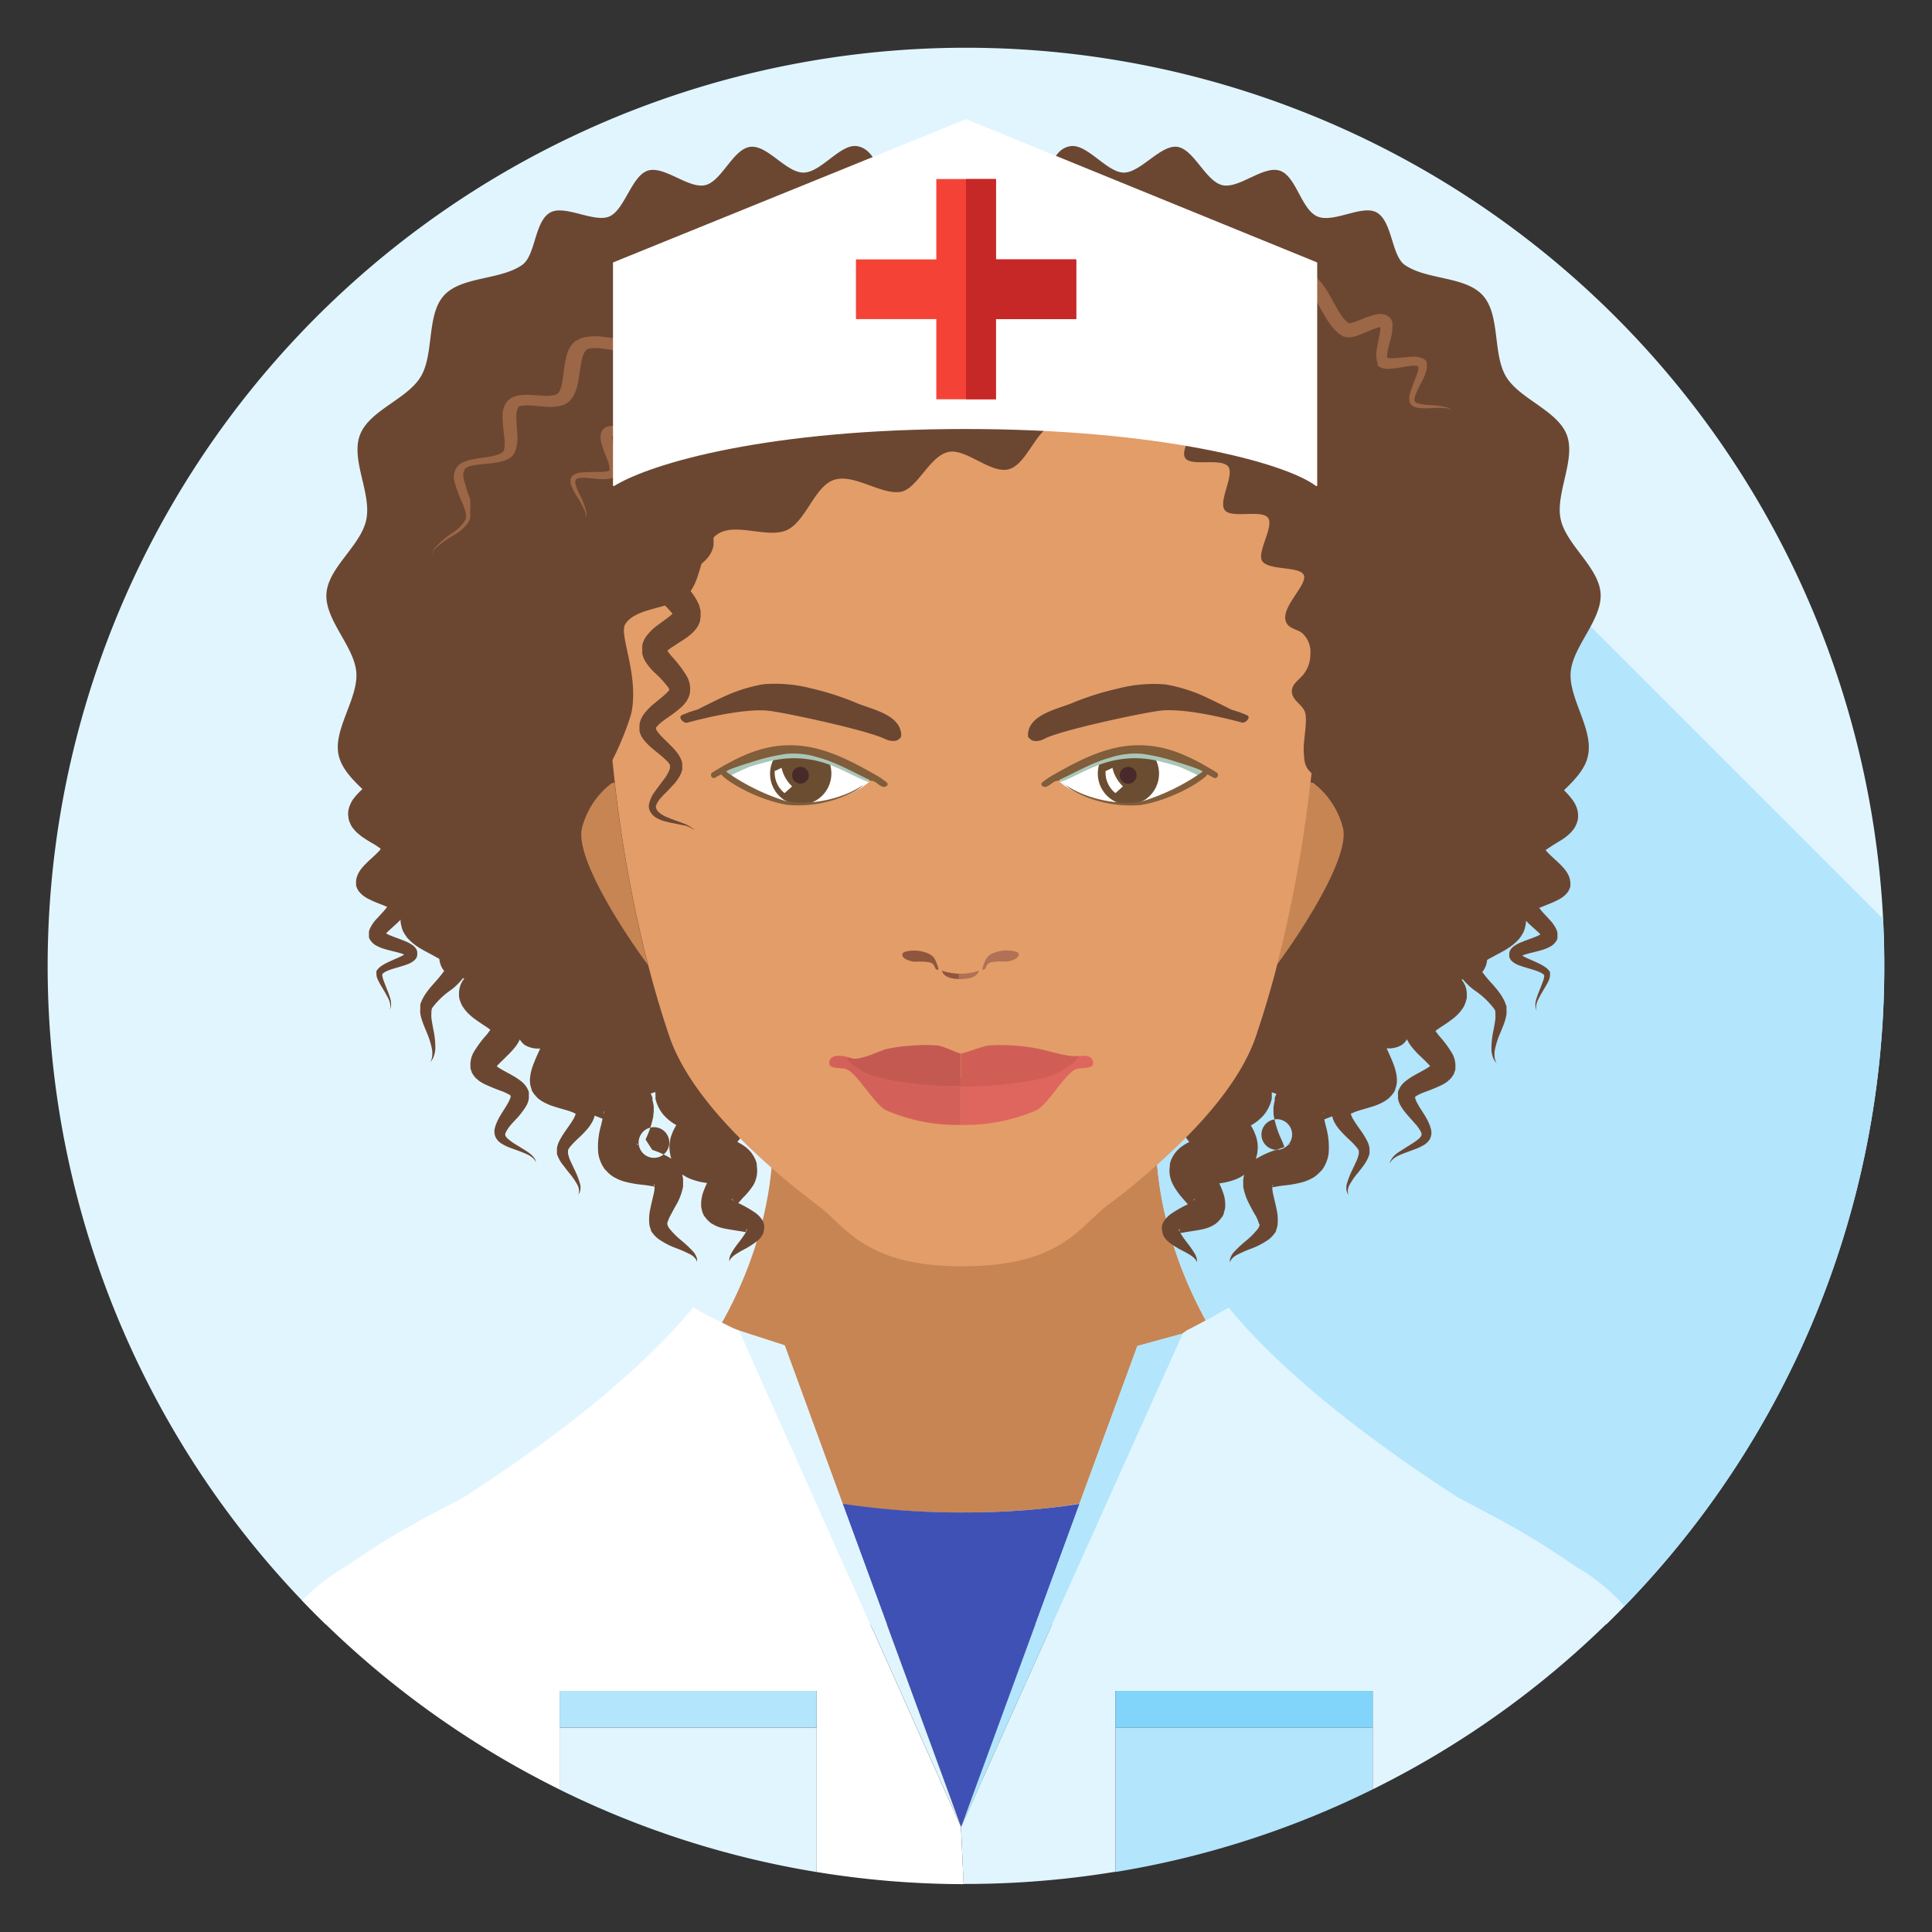 <svg xmlns="http://www.w3.org/2000/svg" viewBox="0 0 300 300"><rect x="0" y="0" width="300" height="300" fill="#333333" stroke="none"/><defs><style>.cls-1{isolation:isolate;}.cls-2{fill:#e1f5fe;}.cls-3{fill:none;}.cls-4{fill:#c78554;}.cls-5{fill:#03a9f4;}.cls-6{fill:#3f51b5;}.cls-23,.cls-7{fill:#fff;}.cls-8{fill:#81d4fa;}.cls-9{fill:#b3e5fc;}.cls-10{fill:#6b4732;}.cls-11{fill:#e39d69;}.cls-12{fill:#8e563d;}.cls-13{fill:#b17155;}.cls-14{fill:#6b4d31;}.cls-15{fill:#a9c7b7;mix-blend-mode:multiply;}.cls-16{fill:#482a2a;}.cls-17{fill:#805d3b;}.cls-18{fill:#9c6746;}.cls-19{fill:#d46159;}.cls-20{fill:#df665e;}.cls-21{fill:#c45952;}.cls-22{fill:#d15e56;}.cls-23{stroke:#fff;stroke-linecap:round;stroke-linejoin:round;stroke-width:0.25px;}.cls-24{fill:#f44336;}.cls-25{fill:#c62828;}</style></defs><g class="cls-1"><g id="Layer_1" data-name="Layer 1"><path class="cls-2" d="M50.58,252.24H249.42a142.6,142.6,0,1,0-198.84,0Zm0,0"/><path class="cls-3" d="M53.91,243.12a119.68,119.68,0,0,1,13.5-8.18c1.49-.82,3-1.61,4.52-2.4C84,224.77,98.46,214.13,107.66,203c1.48.91,2.88,1.61,4.38,2.35,5.06-9,8-19.26,7.93-29-.06-6.92.25-23.18-1.6-30.48l.12-.13a102.1,102.1,0,0,0,11.21,9.7c3.8,2.85,6.4,8.41,20,8.4,7.88,0,12.07-1.84,14.93-4,2.12-1.55,3.5-3.24,5.12-4.45.91-.69,1.87-1.44,2.87-2.24L190.89,41.16l101.5,101.51A142.58,142.58,0,1,0,46.93,248.52,31.91,31.91,0,0,1,53.91,243.12Z"/><polygon class="cls-4" points="126.43 232.68 114.77 206.6 126.42 232.68 126.43 232.68"/><path class="cls-4" d="M179.51,176.38c.06-6.92-.25-23.18,1.6-30.48l-.12-.13a94.33,94.33,0,0,1-8.33,7.46c-1,.8-2,1.55-2.87,2.24-1.62,1.21-3,2.9-5.12,4.45-2.86,2.11-7,4-14.93,4-13.64,0-16.24-5.55-20-8.4a102.1,102.1,0,0,1-11.21-9.7l-.12.13c1.85,7.3,1.54,23.56,1.6,30.48.09,9.71-2.87,20-7.93,29l1.86.91.87.34,7.06,2.28,9,24.63A124.84,124.84,0,0,0,150,234.85c3.33,0,6.47-.13,9.43-.37s5.65-.58,8.19-1l9-24.47,7-1.92.67-.47c1-.5,2-1,2.95-1.56C182.33,196.11,179.43,186,179.51,176.38Z"/><polygon class="cls-5" points="126.43 232.68 126.42 232.68 145.67 275.74 149.22 283.67 149.22 283.65 145.69 275.75 126.43 232.68"/><path class="cls-6" d="M159.45,234.48c-3,.24-6.1.37-9.43.37a124.84,124.84,0,0,1-19.17-1.34l15.55,42.42,2.82,7.72.17-.38,2.59-7,1.23-3.35,14.43-39.41Q163.83,234.12,159.45,234.48Z"/><path class="cls-7" d="M149.22,283.75h0v-.08l-3.55-7.93-19.25-43.07L114.77,206.6l-.87-.34-1.86-.91c-1.5-.74-2.9-1.44-4.38-2.35-9.2,11.13-23.64,21.77-35.73,29.54-1.52.79-3,1.58-4.52,2.4a119.68,119.68,0,0,0-13.5,8.18,31.91,31.91,0,0,0-7,5.4,143.16,143.16,0,0,0,40,29.36V262.56h39.93v28.13a142.64,142.64,0,0,0,22.79,1.88h0Z"/><path class="cls-2" d="M244.52,243.12a119.68,119.68,0,0,0-13.5-8.18c-1.49-.82-3-1.61-4.52-2.4C214.41,224.77,200,214.13,190.77,203c-1.14.71-2.3,1.38-3.49,2-1,.54-1.94,1.06-2.95,1.56l-.67.47-11.44,25.47L152.69,276v0l-3.46,7.72.39,8.82H150a143.32,143.32,0,0,0,23.22-1.9V262.56h39.93v15.29a142.06,142.06,0,0,0,39.09-28.49A29.72,29.72,0,0,0,244.52,243.12Z"/><polygon class="cls-2" points="149.22 283.65 146.4 275.93 130.85 233.51 121.83 208.88 114.77 206.6 126.43 232.68 145.69 275.75 149.22 283.65 149.22 283.67 149.22 283.75 149.4 283.27 149.22 283.65"/><path class="cls-2" d="M86.89,268.26v9.62a141.68,141.68,0,0,0,39.93,12.81V268.26H86.89Z"/><polygon class="cls-8" points="204.62 262.56 173.22 262.56 173.22 266.12 173.22 268.26 182.64 268.26 213.15 268.26 213.15 266.12 213.15 262.56 204.62 262.56"/><path class="cls-9" d="M292.39,142.67,190.89,41.16,172.66,153.23a94.33,94.33,0,0,0,8.33-7.46l.12.13c-1.85,7.3-1.54,23.56-1.6,30.48-.08,9.6,2.82,19.73,7.77,28.66,1.19-.66,2.35-1.33,3.49-2,9.2,11.13,23.64,21.77,35.73,29.54,1.52.79,3,1.58,4.52,2.4a119.68,119.68,0,0,1,13.5,8.18,29.72,29.72,0,0,1,7.72,6.24A142.1,142.1,0,0,0,292.58,150Q292.58,146.31,292.39,142.67Z"/><polygon class="cls-9" points="176.61 208.99 167.64 233.46 153.21 272.87 151.98 276.22 149.4 283.27 149.22 283.75 149.22 283.76 149.22 283.75 152.69 276.03 152.69 276.01 172.22 232.53 183.66 207.07 176.61 208.99"/><path class="cls-9" d="M173.22,268.26v22.42a141.3,141.3,0,0,0,39.93-12.83v-9.59H173.22Z"/><polygon class="cls-9" points="86.89 262.56 86.89 266.12 86.89 268.26 116.84 268.26 126.82 268.26 126.82 266.12 126.82 262.56 94.86 262.56 86.89 262.56"/><path class="cls-10" d="M219.72,170.4h0v0h0Z"/><path class="cls-10" d="M243.89,104.41c.31-4.06,4.91-8.16,4.65-12.25s-5.35-7.55-6.2-11.55,2.4-9.27.95-13.08-7.35-5.56-9.44-9.07-.85-9.55-3.6-12.59-8.8-2.36-12.18-4.78c-2-1.47-1.88-6.77-4.32-8.11-2.26-1.24-6.68,1.71-9.19.63s-3.28-6.27-5.84-7.11-6.33,2.86-8.92,2.25-4.42-5.6-7-5.95-5.68,4-8.29,4-5.67-4.46-8.24-4.11c-3.17.43-2.94,4.77-5.57,5.68-2.94,1-6-3.76-9-.91-1.25,1.18-.07,4.22-3.32,3.33-1.44-.4-2.51-2.93-3.15-4.32-3.38-.75-4.26,3.08-7.07,1.34-2-1.25-2.38-4.75-5.13-5.12-2.57-.35-5.52,4.07-8.24,4.11s-5.61-4.33-8.29-4-4.42,5.35-7,5.95-6.4-3.08-8.92-2.25S97,32.58,94.63,33.61,87.7,31.74,85.44,33c-2.44,1.34-2.27,6.64-4.32,8.11-3.38,2.42-9.46,1.76-12.19,4.78s-1.49,9.07-3.59,12.59-8,5.22-9.45,9.07,1.8,9,1,13.08-5.93,7.45-6.2,11.55,4.34,8.19,4.64,12.25-3.63,8.86-2.75,12.82c.44,2,2,3.66,3.7,5.28A11.9,11.9,0,0,0,54.91,124a4.54,4.54,0,0,0-.77,1.65,2.65,2.65,0,0,0-.08.66v.34c0-.23.07.52.07.46v.05l.06.22.09.26.15.33a3,3,0,0,0,.34.58l.26.32a4.24,4.24,0,0,0,.52.52,6.76,6.76,0,0,0,.94.72c.58.4,1.13.72,1.62,1a11.53,11.53,0,0,1,1,.68A1.58,1.58,0,0,1,59,132c-.29.32-.66.68-1.06,1.05s-.84.76-1.3,1.24l-.36.39a4.45,4.45,0,0,0-.37.49l-.18.28c-.07.12-.13.26-.19.39a3,3,0,0,0-.25,1,3.53,3.53,0,0,0,0,.45v0l0,.1,0,.11a3.3,3.3,0,0,0,.13.37,2.87,2.87,0,0,0,.39.65l.28.29a4.56,4.56,0,0,0,1,.71,15.36,15.36,0,0,0,1.62.73c.49.2,1,.38,1.34.55l.09,0c-.21.28-.47.59-.75.9l-1,1.08a5.53,5.53,0,0,0-1,1.54,2.54,2.54,0,0,0-.1.37l0,.2a2.44,2.44,0,0,0,0,.27,2.51,2.51,0,0,0,0,.27l0,.13.11.27.09.14.05.08.13.16a2.2,2.2,0,0,0,.3.31,2.44,2.44,0,0,0,.45.31,7.06,7.06,0,0,0,1.43.57c.87.25,1.66.41,2.36.62a5.15,5.15,0,0,1,.56.2l-.36.21c-.28.15-.59.28-.89.41-.61.27-1.21.53-1.79.84a5.5,5.5,0,0,0-.83.56,2.61,2.61,0,0,0-.37.43l-.08.13,0,.06,0,0c-.07.18,0,.06,0,.11l0,.21a2,2,0,0,0,.25,1c.11.26.24.47.35.68.49.83.91,1.5,1.19,2.08a2.87,2.87,0,0,1,.38,1.37.65.65,0,0,1-.11.35l-.06.12.08-.11a.71.71,0,0,0,.17-.34,3.24,3.24,0,0,0-.17-1.51c-.19-.63-.52-1.38-.85-2.25-.08-.22-.17-.44-.23-.66a4,4,0,0,1-.1-.52c0-.27.47-.51,1-.72s1.13-.37,1.78-.56c.32-.1.66-.19,1-.33a3.51,3.51,0,0,0,1.2-.65,1.48,1.48,0,0,0,.4-.56c0-.06,0-.14.06-.19l0-.07,0-.13c0-.4,0-.17,0-.28l0-.09-.05-.18a1.39,1.39,0,0,0-.14-.32,2.5,2.5,0,0,0-.36-.41,5,5,0,0,0-1.27-.73c-.79-.34-1.58-.59-2.31-.89a4.57,4.57,0,0,1-.7-.34,5.09,5.09,0,0,1,.4-.41l1-.91q.4-.36.84-.81a2.81,2.81,0,0,0,.05.63l.1.45.06.22a1.73,1.73,0,0,0,.11.32l0,.05.21.38a7.75,7.75,0,0,0,.51.76,8.17,8.17,0,0,0,1.74,1.47c.54.34,1.05.62,1.53.87.63.34,1.22.65,1.71.94a3.49,3.49,0,0,0,.7,1.81l.06.05c-.23.32-.51.67-.78,1-1.06,1.27-2.37,2.46-2.94,4.22l0,.16,0,0c0-.07,0,.14,0,.13v.07l0,.26a5.87,5.87,0,0,0,0,.72,6.45,6.45,0,0,0,.26,1.09c.21.64.45,1.2.66,1.71a13.53,13.53,0,0,1,.86,2.61,3.81,3.81,0,0,1,0,1.66,3.94,3.94,0,0,1-.23.55,5.75,5.75,0,0,0,.36-.49,3.93,3.93,0,0,0,.43-1.76,13.57,13.57,0,0,0-.32-2.88c-.1-.55-.21-1.13-.29-1.72a6.48,6.48,0,0,1,0-.86c0-.11,0-.15,0-.3l.07-.25,0-.06s0,.15,0,.06v0l0-.09a12.35,12.35,0,0,1,3.08-2.95,9.71,9.71,0,0,0,1.73-1.73l.24,0,0,0a4.46,4.46,0,0,0-.39.6,2.41,2.41,0,0,0-.18.36,5,5,0,0,0-.17.55,5.62,5.62,0,0,0-.09.57,4.33,4.33,0,0,0,0,.5v.06l0,.22.06.28c0,.13.07.26.11.39a5.25,5.25,0,0,0,.3.7,7.18,7.18,0,0,0,.51.73c.16.19.33.38.49.54l.46.42c.59.48,1.12.83,1.61,1.16s.92.6,1.24.85l.08.06c-.16.23-.34.49-.57.77a16.83,16.83,0,0,0-2.11,2.88c-.09.2-.17.41-.25.62a6.45,6.45,0,0,0-.16.81,4,4,0,0,0,0,.49l0,.25,0,.13s.16.57.09.34l.08.17,0,.08.08.16a3.85,3.85,0,0,0,.58.8l.47.41a6.3,6.3,0,0,0,.83.5,28,28,0,0,0,2.7,1.11,8.1,8.1,0,0,1,1,.45c.29.14.42.3.41.23h0s0,0,0,0h0l0,.08h0v.06l0,0a.59.59,0,0,1,0,.13,4.9,4.9,0,0,1-.39.87c-.68,1.27-1.68,2.39-2.08,4a2.18,2.18,0,0,0,.16,1.39,2.58,2.58,0,0,0,.39.54,4.1,4.1,0,0,0,.43.36,7.82,7.82,0,0,0,1.56.75c1,.36,1.75.63,2.36.91a3.46,3.46,0,0,1,1.25.85,2.18,2.18,0,0,1,.27.45,2,2,0,0,0-.17-.52A3.64,3.64,0,0,0,82.12,179c-.58-.42-1.33-.85-2.17-1.37a8.78,8.78,0,0,1-1.19-.89c-.06-.08-.17-.18-.2-.24s0,0-.1-.21a.76.76,0,0,1,.07-.44,6.06,6.06,0,0,1,1-1.41c.44-.52,1-1,1.49-1.71a8,8,0,0,0,.79-1.18,3.25,3.25,0,0,0,.31-1c0-.12,0-.24,0-.35v-.32c0,.17,0-.26,0-.25l0-.07-.06-.16a3.58,3.58,0,0,0-1.29-1.62,10.49,10.49,0,0,0-1.3-.84c-.82-.47-1.68-.88-2.26-1.31l-.08-.06c.34-.4,1-1,1.72-1.73a12.9,12.9,0,0,0,1.29-1.44,5.76,5.76,0,0,0,.58-1,2.77,2.77,0,0,0,.74.85,4,4,0,0,0,2.42.56c-.26.62-.62,1.33-.94,2.16a9.37,9.37,0,0,0-.56,1.82l-.08.61a4.3,4.3,0,0,0,0,.71,3.26,3.26,0,0,0,.17.81l.07.21,0,.1c.26.53.09.17.15.29l.1.15.09.14c.09.12.19.24.29.35a3.59,3.59,0,0,0,.58.56l.46.31.41.22a9.07,9.07,0,0,0,1.48.59c.9.29,1.7.49,2.36.71a5.51,5.51,0,0,1,.78.32c.2.08.13.14.13-.15l0,.24a.16.16,0,0,1,0,.07,3.82,3.82,0,0,1-.32.72c-.31.53-.7,1.08-1.09,1.64a14.14,14.14,0,0,0-1.11,1.78,3.79,3.79,0,0,0-.37,1.15l0,.35v0c0-.06,0,.14,0,.13v.05l0,.11,0,.2.09.29A5.81,5.81,0,0,0,87.5,181c.3.41.6.78.86,1.11a11,11,0,0,1,1.23,1.75,2.06,2.06,0,0,1,.32,1.22,2.19,2.19,0,0,1-.13.44,3.28,3.28,0,0,0,.25-.41,2.23,2.23,0,0,0,0-1.41,12.22,12.22,0,0,0-.83-2.1l-.58-1.24a5.22,5.22,0,0,1-.42-1.27l0-.12v-.37s0,.15,0,.07h0l0-.08a2.54,2.54,0,0,1,.31-.5,13.66,13.66,0,0,1,1.21-1.26,19.58,19.58,0,0,0,1.54-1.58,6.89,6.89,0,0,0,.78-1.18c.06-.11.11-.27.17-.4s.08-.24.12-.43c.51.19.93.35,1.23.48-.06.33-.15.69-.24,1.06a11.89,11.89,0,0,0-.43,4.22,5.23,5.23,0,0,0,.52,1.72c.07.15.15.3.23.44l.26.39,0,0,.06.06.42.43a5,5,0,0,0,.87.7l.59.31a7.07,7.07,0,0,0,1,.39,17.33,17.33,0,0,0,3,.54c.8.09,1.51.22,1.73.27s0,0-.07-.39l.13.23a.36.36,0,0,1,0-.27l0,0,0,.08a4.92,4.92,0,0,1-.17,1.67c-.14.66-.33,1.35-.47,2.09a7.47,7.47,0,0,0-.15,2.52,3.59,3.59,0,0,0,.23.78l0,.09c.11.25,0,.08.07.15l0,0,.06.09.13.18a4.81,4.81,0,0,0,.86.88,11.85,11.85,0,0,0,2.85,1.48,19.72,19.72,0,0,1,2,.88,2.56,2.56,0,0,1,1,.8,2.27,2.27,0,0,1,.19.42,3.47,3.47,0,0,0,0-.48,2.73,2.73,0,0,0-.73-1.25,18.85,18.85,0,0,0-1.66-1.55,12.27,12.27,0,0,1-1.94-1.94,1.46,1.46,0,0,1-.22-.43l-.07-.21,0-.11v0s-.06-.14,0,.09h0s0,0,0-.11a6.43,6.43,0,0,1,.51-1.23c.31-.58.62-1.18,1-1.81a9.55,9.55,0,0,0,.95-2.65l0-.49,0-.25c0-.09,0-.25,0-.37a7.09,7.09,0,0,0-.14-.78h0a7.71,7.71,0,0,0,.72.44c.23.12.39.18.59.27a10.78,10.78,0,0,0,1.76.5l.79.13c-.17.36-.35.76-.53,1.24a5.83,5.83,0,0,0-.39,2v.33a3.49,3.49,0,0,0,.07.43,3,3,0,0,0,.11.43l.06.21c-.14-.29.24.52.21.44v0l.15.19.22.28a3.26,3.26,0,0,0,.31.33l.32.29a1.27,1.27,0,0,0,.22.14l.38.22a7,7,0,0,0,.66.29,8.36,8.36,0,0,0,1.09.28c1.27.24,2.34.37,3,.51l.18,0a18.25,18.25,0,0,1-1.22,1.72,13.78,13.78,0,0,0-1,1.45,2.75,2.75,0,0,0-.38,1,2.37,2.37,0,0,0,0,.37,3.34,3.34,0,0,1,.15-.32,3.11,3.11,0,0,1,.71-.67,13,13,0,0,1,1.39-.83,14.5,14.5,0,0,0,2-1.26,4,4,0,0,0,.63-.62l.16-.22a1.23,1.23,0,0,0,.17-.32,2.43,2.43,0,0,0,.14-.48l.06-.32,0-.18c0-.12,0,.24,0-.27v-.06l0-.11-.06-.23a2.4,2.4,0,0,0-.4-.75,4.41,4.41,0,0,0-.91-.89,19.29,19.29,0,0,0-2.65-1.51l.7-.8A11.38,11.38,0,0,0,117,184l.22-.45c.08-.21.15-.42.21-.64a4.38,4.38,0,0,0,.14-1.17,4.25,4.25,0,0,0-.06-.71l0-.17v-.17c-.36-1.12-.14-.4-.24-.68l-.14-.29a4.7,4.7,0,0,0-.69-1,5.78,5.78,0,0,0-.69-.63c-.18-.13-.36-.26-.56-.38a7.35,7.35,0,0,0-.7-.39l.25-.3a5.85,5.85,0,0,0,.36-.52l.19-.27.2-.39a7.19,7.19,0,0,0,.31-.66c.34.52.69.89,1.08.91,1.43.08,3-4.47,4.43-4.47s3,4.55,4.41,4.49,2.59-4.74,4-4.84,3.24,4.35,4.66,4.22,2.45-4.83,3.86-5c.46-.05,1.3,4.49,1.75,4.46s.61-4.65,1.07-4.68,1.16,4.54,1.62,4.52.73-4.63,1.18-4.65,1,4.56,1.51,4.55.83-4.61,1.29-4.61,1,4.58,1.42,4.58.91-4.6,1.37-4.59h.27c.46,0,.91,4.59,1.37,4.59s1-4.59,1.42-4.58.83,4.6,1.29,4.61,1.05-4.56,1.5-4.55.74,4.62,1.19,4.65,1.16-4.54,1.62-4.52.61,4.64,1.06,4.68,1.3-4.51,1.76-4.46c1.41.13,2.43,4.83,3.86,5s3.23-4.33,4.66-4.22,2.59,4.78,4,4.84,3-4.49,4.4-4.49,3,4.55,4.44,4.47c.39,0,.74-.39,1.08-.91.13.34.2.42.3.66l.21.39.18.27c.12.18.26.38.37.52l.24.3c-.21.11-.44.23-.7.39l-.56.38a6.59,6.59,0,0,0-.68.63,4.7,4.7,0,0,0-.69,1l-.15.29c-.1.28.13-.44-.23.68v.17l0,.17a4.25,4.25,0,0,0-.06.71,4,4,0,0,0,.14,1.17c.06.22.13.43.21.64l.22.45a11.38,11.38,0,0,0,1.58,2.2l.7.8a19.29,19.29,0,0,0-2.65,1.51,4.41,4.41,0,0,0-.91.89,2.21,2.21,0,0,0-.4.75l-.06.23,0,.11v.06c-.07.51,0,.15,0,.27l0,.18.06.32a2.43,2.43,0,0,0,.14.48,1.23,1.23,0,0,0,.17.32l.16.22a4,4,0,0,0,.63.62,14.5,14.5,0,0,0,2.05,1.26A13,13,0,0,1,185,195a3.11,3.11,0,0,1,.71.67,3.34,3.34,0,0,1,.15.32,2,2,0,0,0,0-.37,2.7,2.7,0,0,0-.37-1,15.53,15.53,0,0,0-1-1.45,18.25,18.25,0,0,1-1.22-1.72l.18,0c.63-.14,1.7-.27,3-.51a7.86,7.86,0,0,0,1.08-.28,7.16,7.16,0,0,0,.67-.29l.38-.22a1.25,1.25,0,0,0,.21-.14,3.11,3.11,0,0,0,.33-.29,2.35,2.35,0,0,0,.3-.33l.23-.28.15-.19v0c0,.08.35-.73.2-.44l.07-.21c0-.14.08-.28.11-.43a3.49,3.49,0,0,0,.07-.43V187a5.55,5.55,0,0,0-.4-2,13,13,0,0,0-.52-1.24l.79-.13a11.07,11.07,0,0,0,1.76-.5c.2-.09.36-.15.59-.27a7.71,7.71,0,0,0,.72-.44h0a7.09,7.09,0,0,0-.14.78,2.62,2.62,0,0,0,0,.37l0,.25,0,.49A9.55,9.55,0,0,0,194,187c.33.63.64,1.23,1,1.81a7.19,7.19,0,0,1,.51,1.23c0,.08,0,.06.05.11h0c.11-.23,0,0,.05-.09v0l0,.11-.07.21a1.46,1.46,0,0,1-.22.43,12.27,12.27,0,0,1-1.94,1.94,18.85,18.85,0,0,0-1.66,1.55,2.73,2.73,0,0,0-.73,1.25,3.47,3.47,0,0,0,0,.48,2.61,2.61,0,0,1,.18-.42,2.69,2.69,0,0,1,1-.8,18.72,18.72,0,0,1,2-.88,11.85,11.85,0,0,0,2.85-1.48,4.48,4.48,0,0,0,.85-.88l.14-.18.06-.09,0,0c0-.07,0,.1.07-.15l0-.09a3.59,3.59,0,0,0,.23-.78,7.47,7.47,0,0,0-.15-2.52c-.14-.74-.33-1.43-.47-2.09a5.25,5.25,0,0,1-.18-1.67.59.59,0,0,0,0-.08l0,0a.36.36,0,0,1,0,.27l.13-.23c-.1.36-.22.4-.08.39s.94-.18,1.74-.27a17.33,17.33,0,0,0,3-.54,7.53,7.53,0,0,0,1-.39l.59-.31a5.34,5.34,0,0,0,.87-.7l.42-.43.06-.06,0,0c-.18.27.28-.41.26-.39.08-.14.16-.29.23-.44a5.48,5.48,0,0,0,.52-1.72,11.89,11.89,0,0,0-.43-4.22c-.09-.37-.18-.73-.24-1.06.3-.13.72-.29,1.23-.48a2.87,2.87,0,0,0,.12.43c.06.13.11.29.17.4a6.35,6.35,0,0,0,.78,1.18,18,18,0,0,0,1.54,1.58,13.66,13.66,0,0,1,1.21,1.26,2.54,2.54,0,0,1,.31.5.41.41,0,0,0,0,.08h0c0,.08,0-.1,0-.07V179l0,.12a5.22,5.22,0,0,1-.42,1.27l-.58,1.24a12.22,12.22,0,0,0-.83,2.1,2.23,2.23,0,0,0,0,1.41,3.28,3.28,0,0,0,.25.41,2.19,2.19,0,0,1-.13-.44,2.06,2.06,0,0,1,.32-1.22,11,11,0,0,1,1.23-1.75c.26-.33.56-.7.86-1.11a6.09,6.09,0,0,0,.87-1.59l.09-.29,0-.2,0-.11v-.05s0-.19,0-.13v0l0-.35a3.79,3.79,0,0,0-.37-1.15,14.14,14.14,0,0,0-1.11-1.78c-.39-.56-.79-1.11-1.09-1.64a3.27,3.27,0,0,1-.32-.72.16.16,0,0,1,0-.07l.05-.24c0,.29-.07.23.13.15a5.51,5.51,0,0,1,.78-.32c.66-.22,1.46-.42,2.36-.71a9.07,9.07,0,0,0,1.48-.59L215,171l.46-.31a4.06,4.06,0,0,0,.58-.56,3.07,3.07,0,0,0,.28-.35l.1-.14.1-.15c.06-.12-.11.24.14-.29l0-.1.07-.21a3.26,3.26,0,0,0,.17-.81,5.77,5.77,0,0,0,0-.71l-.08-.61a9.37,9.37,0,0,0-.56-1.82c-.32-.83-.68-1.54-.94-2.16a3.93,3.93,0,0,0,2.41-.56,2.8,2.8,0,0,0,.75-.85,5.18,5.18,0,0,0,.58,1,12.91,12.91,0,0,0,1.28,1.44c.72.68,1.39,1.33,1.73,1.73l-.08.06c-.59.43-1.44.84-2.26,1.31a9.8,9.8,0,0,0-1.3.84,3.51,3.51,0,0,0-1.29,1.62l-.06.16,0,.07a2.12,2.12,0,0,0,0,.25v.32c0,.11,0,.23,0,.35a3.25,3.25,0,0,0,.31,1,8,8,0,0,0,.79,1.18c.53.66,1.05,1.19,1.49,1.71a6.06,6.06,0,0,1,1,1.41c.05.19.11.32.06.44s-.08.14-.1.21a1.64,1.64,0,0,1-.19.24,8.29,8.29,0,0,1-1.2.89c-.83.52-1.59,1-2.16,1.37a3.64,3.64,0,0,0-1.11,1.18,2,2,0,0,0-.17.52,2.18,2.18,0,0,1,.27-.45,3.46,3.46,0,0,1,1.25-.85c.61-.28,1.4-.55,2.36-.91a7.82,7.82,0,0,0,1.56-.75,4.1,4.1,0,0,0,.43-.36,2.58,2.58,0,0,0,.39-.54,2.18,2.18,0,0,0,.16-1.39c-.4-1.63-1.4-2.75-2.08-4a4.9,4.9,0,0,1-.39-.87.59.59,0,0,1,0-.13s0,0,0,0v-.06h0l0-.08h0s0,0,0,0h0c0,.07.12-.09.41-.23a7.47,7.47,0,0,1,1-.45,28,28,0,0,0,2.7-1.11,6.3,6.3,0,0,0,.83-.5l.47-.41a3.85,3.85,0,0,0,.58-.8l.08-.16,0-.08.08-.17c-.07.23.1-.35.09-.34l0-.13,0-.25a4,4,0,0,0,0-.49,6.45,6.45,0,0,0-.16-.81c-.08-.21-.16-.42-.25-.62a16.83,16.83,0,0,0-2.11-2.88c-.23-.28-.41-.54-.57-.77l.08-.06c.32-.25.75-.53,1.24-.85s1-.68,1.61-1.16l.46-.42c.16-.16.33-.35.49-.54a7.18,7.18,0,0,0,.51-.73,5.3,5.3,0,0,0,.29-.7c.05-.13.08-.26.12-.39l.06-.28,0-.22v-.06a3.56,3.56,0,0,0,0-.5,3.72,3.72,0,0,0-.08-.57,5,5,0,0,0-.17-.55,2.41,2.41,0,0,0-.18-.36,4.46,4.46,0,0,0-.39-.6l0,0,.24,0A9.39,9.39,0,0,0,229,153.8a12.35,12.35,0,0,1,3.08,2.95l.05.09v0c0,.09,0-.1,0-.06l0,.06.07.25c0,.15,0,.19,0,.3a6.48,6.48,0,0,1,0,.86c-.08.59-.19,1.17-.29,1.72a13.57,13.57,0,0,0-.32,2.88,3.8,3.8,0,0,0,.43,1.76,5.75,5.75,0,0,0,.36.49,3.94,3.94,0,0,1-.23-.55,3.81,3.81,0,0,1,0-1.66,13.53,13.53,0,0,1,.86-2.61c.21-.51.45-1.07.66-1.71a7.59,7.59,0,0,0,.26-1.09,5.87,5.87,0,0,0,0-.72l0-.26v-.07s0-.2,0-.13l0,0-.05-.16c-.57-1.76-1.88-3-2.94-4.22-.27-.33-.55-.68-.78-1l.06-.05a3.49,3.49,0,0,0,.7-1.81c.49-.29,1.08-.6,1.71-.94.48-.25,1-.53,1.53-.87a8.17,8.17,0,0,0,1.74-1.47,7.75,7.75,0,0,0,.51-.76l.21-.38,0-.05a1.78,1.78,0,0,0,.12-.32l.06-.22.1-.45a2.81,2.81,0,0,0,.05-.63q.43.45.84.81l1,.91a5.09,5.09,0,0,1,.4.41,4.57,4.57,0,0,1-.7.34c-.73.3-1.52.55-2.31.89a4.7,4.7,0,0,0-1.27.73,2.5,2.5,0,0,0-.36.41,1.39,1.39,0,0,0-.14.32l-.05.18,0,.09c0,.11,0-.12,0,.28l0,.13,0,.07s0,.13.06.19a1.38,1.38,0,0,0,.4.56,3.42,3.42,0,0,0,1.2.65c.36.14.69.23,1,.33.65.19,1.25.36,1.77.56s1,.45,1,.72a4,4,0,0,1-.1.52c-.06.22-.15.44-.23.66-.33.87-.66,1.62-.85,2.25a3.11,3.11,0,0,0-.17,1.51.71.71,0,0,0,.17.34l.08.11-.06-.12a.58.58,0,0,1-.11-.35,2.87,2.87,0,0,1,.38-1.37c.28-.58.7-1.25,1.18-2.08a6.12,6.12,0,0,0,.36-.68,2.15,2.15,0,0,0,.25-1l0-.21c0-.05,0,.07,0-.11l0,0,0-.06-.08-.13a2.61,2.61,0,0,0-.37-.43,6,6,0,0,0-.83-.56c-.58-.31-1.18-.57-1.79-.84-.3-.13-.61-.26-.89-.41l-.36-.21a5.15,5.15,0,0,1,.56-.2c.69-.21,1.49-.37,2.36-.62a7.3,7.3,0,0,0,1.43-.57,2.84,2.84,0,0,0,.45-.31,2.2,2.2,0,0,0,.3-.31l.13-.16.05-.08.08-.14c-.06.17.12-.26.11-.27l0-.13a2.51,2.51,0,0,0,0-.27,2.44,2.44,0,0,0,0-.27l0-.2a2.54,2.54,0,0,0-.1-.37,5.31,5.31,0,0,0-1-1.54l-1-1.08c-.28-.31-.54-.62-.75-.9l.09,0c.38-.17.85-.35,1.34-.55a15.36,15.36,0,0,0,1.62-.73,4.56,4.56,0,0,0,1-.71l.28-.29a2.87,2.87,0,0,0,.39-.65c.05-.13.09-.25.13-.37l0-.11,0-.1v0a3.53,3.53,0,0,0,0-.45,3,3,0,0,0-.25-1c-.06-.13-.12-.27-.19-.39l-.18-.28c-.14-.2-.26-.35-.37-.49l-.36-.39c-.46-.48-.9-.87-1.3-1.24s-.77-.73-1.06-1.05l-.13-.15c.27-.2.64-.44,1-.68s1-.61,1.62-1a6.76,6.76,0,0,0,.94-.72,5.08,5.08,0,0,0,.52-.52l.26-.32a3.56,3.56,0,0,0,.34-.58l.15-.33.08-.26.07-.22v-.05c0,.06.11-.69.06-.46v-.34a3.22,3.22,0,0,0-.08-.66,4.54,4.54,0,0,0-.77-1.65,11.9,11.9,0,0,0-1.33-1.51c1.67-1.62,3.26-3.27,3.7-5.28C247.52,113.27,243.59,108.53,243.89,104.41ZM63.22,148.09h0Zm-3.48-3.21,0,0h0S59.71,144.86,59.74,144.88Zm56.23,46,0,.17,0,.09v-.07a.3.3,0,0,1,0-.16c0-.07,0,0,0,0V191a1.24,1.24,0,0,1-.11.3.09.09,0,0,0,0-.05v-.09h0C115.93,190.61,116,191,116,190.88ZM76.59,154l-.08-.13s0,0,0,0,0,.09.08.16Zm-.16,5.71,0-.1S76.46,159.67,76.43,159.74Zm-15.9-19.31Zm-2-14.38s0,0,0,0Zm.87,5.46s0,0,0,0S59.36,131.49,59.36,131.51Zm-.69,4.89Zm18,28.78a.38.38,0,0,1,.09.12l0,0A.35.35,0,0,0,76.7,165.18Zm.13.21v0h0v.05Zm9.58,2h0l0-.06C86.43,167.43,86.29,167.16,86.41,167.4Zm0,.07v0l0-.05Zm3,5.38v0a.09.09,0,0,1,0-.07C89.41,172.75,89.39,172.83,89.39,172.85Zm4.33-.28a1.2,1.2,0,0,1,0,.42A1.49,1.49,0,0,1,93.72,172.57Zm5.13,5.05s0,0,0,0a.91.91,0,0,1,.33.26l-.11-.06A.9.9,0,0,1,98.85,177.62Zm.36.23h0l-.06-.1,0-.07,0,0A2.38,2.38,0,1,1,99.21,177.85Zm1-.87a15.22,15.22,0,0,0,1.2-3.57c0-.26.06-.54.07-.81a1.42,1.42,0,0,0,0-.23l0-.38c0-.25-.06-.5-.11-.75l-.09-.37,0-.13,0-.18,0-.1c-.38-.91-.14-.32-.24-.55l0-.08.7-.22c0,.58.08,1.35,0,.72v0l0,.08,0,.18a5.92,5.92,0,0,0,1.22,2.52c.15.17.3.33.47.49s.36.34.47.42l.35.26.35.24.27.16.12.06c-.11.18-.22.38-.34.61a5.17,5.17,0,0,0-.32.72l-.16.44a4.07,4.07,0,0,0-.14.54c0,.23-.08.45-.1.68a4.4,4.4,0,0,0,0,.75,6.89,6.89,0,0,0,.14.91c0,.14.07.29.11.43a.67.67,0,0,0,0,.12,13.67,13.67,0,0,0-2.93-1.35M114,186.47l-.06-.15v0l.09.2Zm-.38-.31v0s0,0,0,0l.16.13a1.07,1.07,0,0,1,.14.16l0,0-.22-.15A1.79,1.79,0,0,1,113.57,186.16Zm69.55,4.75a.3.3,0,0,1,0,.16v.07l0-.09,0-.17c0,.11,0-.27,0,.24h0v.09a.09.09,0,0,0,0,.05,1.24,1.24,0,0,1-.11-.3v-.07S183.08,190.84,183.12,190.91ZM236,148.1h0S236,148.07,236,148.1Zm3.46-3.2h0l0,0S239.46,144.88,239.43,144.9ZM240.72,126s0,0,0,0Zm-.91,5.44s0,0,0,0Zm-17.08,28.18,0,.1C222.72,159.67,222.71,159.61,222.73,159.64ZM222.6,154l0,0a.76.76,0,0,1,.08-.16s0,0,0,0Zm16.06-13.6Zm-53.44,46.06.09-.2v0l-.06.15Zm.26-.18-.22.15,0,0a1.07,1.07,0,0,1,.14-.16l.16-.13s0,0,0,0v0A1.79,1.79,0,0,1,185.48,186.31Zm12.5-7.68a13.67,13.67,0,0,0-2.93,1.35c0-.07,0-.13,0-.12,0-.14.08-.29.11-.43a5.54,5.54,0,0,0,.13-.91,3.64,3.64,0,0,0,0-.75c0-.23-.06-.45-.1-.68a4.07,4.07,0,0,0-.14-.54l-.16-.44a5.17,5.17,0,0,0-.32-.72c-.12-.23-.23-.43-.34-.61l.12-.06.27-.16.35-.24.35-.26c.11-.08.32-.28.47-.42s.32-.32.47-.49a6.46,6.46,0,0,0,.95-1.62,6.15,6.15,0,0,0,.27-.9l0-.18,0-.08v0c0,.63,0-.14,0-.72l.7.22,0,.08c-.1.23.14-.36-.24.55l0,.1,0,.18,0,.13-.08.37a6.46,6.46,0,0,0-.11.75l0,.38a.78.78,0,0,0,0,.23c0,.27,0,.55.07.81A15.22,15.22,0,0,0,199,177c.2.43.34.83.44,1.11C199,178.26,198.52,178.44,198,178.63Zm2.15-1,0,0-.05.07-.06.1h0A2.38,2.38,0,1,1,200.13,177.64Zm.21,0a.9.9,0,0,1-.21.16l-.11.06a.91.91,0,0,1,.33-.26S200.34,177.6,200.34,177.62Zm5.13-5.05a2,2,0,0,1,0,.42A1.2,1.2,0,0,1,205.47,172.57Zm4.33.31v0s0-.1,0,0A.09.09,0,0,1,209.8,172.88Zm3-5.43,0,.05v0Zm0-.11,0,.06h0C212.89,167.16,212.76,167.43,212.81,167.34Zm9.53-1.91v-.05h0v0Zm.09-.16,0,0a.38.38,0,0,1,.09-.12A.35.35,0,0,0,222.43,165.27Zm18.09-28.87Z"/><path class="cls-10" d="M79.48,170.37v0h0v0Z"/><path class="cls-4" d="M203.93,121.58a12.73,12.73,0,0,1,4.61,7c1.09,4.62-6.73,16.49-10.25,21.2a208.88,208.88,0,0,0,5.18-28.3Z"/><path class="cls-11" d="M204.88,81.62c-1.71-42.49-45.42-48.31-55.4-48.32h0c-9.94,0-53.71,5.8-55.42,48.32a257.16,257.16,0,0,0,1.41,39.9,209.11,209.11,0,0,0,5.17,28.3c1.29,5,2.47,8.65,3.26,11,1.81,5.38,5.95,10.8,10.66,15.58a112.72,112.72,0,0,0,12.52,10.84c4.25,3.19,7.15,9.4,22.4,9.39,8.81,0,13.49-2.06,16.69-4.41,2.37-1.73,3.92-3.63,5.72-5a112.72,112.72,0,0,0,12.52-10.84c4.71-4.78,8.85-10.2,10.65-15.58.79-2.38,2-6.07,3.26-11a208.88,208.88,0,0,0,5.18-28.3A257.16,257.16,0,0,0,204.88,81.62Z"/><path class="cls-4" d="M95.44,121.52a209.11,209.11,0,0,0,5.17,28.3c-3.52-4.71-11.34-16.58-10.25-21.2a12.66,12.66,0,0,1,4.62-7Z"/><path class="cls-10" d="M106.69,112.22c4.12-1.11,9.67-2.25,12.85-1.83,3,.39,15,3,17.75,4.3.79.39,1.88.58,2.38,0a.47.47,0,0,0,.26-.41,1.5,1.5,0,0,0,0-.22.35.35,0,0,0,0-.18c-.34-2.87-4.31-3.69-6.69-4.62A43.13,43.13,0,0,0,126,106.9a22.24,22.24,0,0,0-7.48-.65,25,25,0,0,0-6.66,2.18c-1.18.56-2.35,1.14-3.51,1.73,0,0,0,0,0,0-.4.12-.79.24-1.18.38h-.06a.38.38,0,0,0-.22.1c-.32.13-.65.25-1,.4C105.19,111.41,106.2,112.35,106.69,112.22Z"/><path class="cls-10" d="M193.65,111.07c-.32-.15-.64-.27-1-.4a.35.35,0,0,0-.21-.1h-.07c-.38-.14-.77-.26-1.17-.38l0,0c-1.17-.59-2.33-1.17-3.51-1.73a25,25,0,0,0-6.67-2.18,22.18,22.18,0,0,0-7.47.65,42.94,42.94,0,0,0-7.24,2.31c-2.38.93-6.34,1.75-6.68,4.62a.5.5,0,0,0,0,.18c0,.07,0,.14,0,.22a.46.46,0,0,0,.27.41c.49.63,1.58.44,2.37,0,2.76-1.35,14.78-3.91,17.75-4.3,3.18-.42,8.74.72,12.85,1.83C193.32,112.35,194.34,111.41,193.65,111.07Z"/><path class="cls-12" d="M145.64,150.14a8.45,8.45,0,0,0-.52-1.29A2.35,2.35,0,0,0,144,148a5.54,5.54,0,0,0-3.39-.23c-.94.29-.4,1,.2,1.25a3.73,3.73,0,0,0,1.39.32,8.55,8.55,0,0,1,2.21.11,1,1,0,0,1,.68.57c.08.17.18.65.59.56C145.74,150.55,145.71,150.37,145.64,150.14Z"/><path class="cls-12" d="M149.38,151.21V152c-1.43.1-2.85-.23-3.12-1.27A10,10,0,0,0,149.38,151.21Z"/><path class="cls-13" d="M152.62,150.14a8.45,8.45,0,0,1,.52-1.29,2.35,2.35,0,0,1,1.13-.87,5.54,5.54,0,0,1,3.39-.23c1,.29.4,1-.2,1.25a3.73,3.73,0,0,1-1.39.32,8.55,8.55,0,0,0-2.21.11,1,1,0,0,0-.68.57c-.08.17-.18.65-.59.56C152.52,150.55,152.55,150.37,152.62,150.14Z"/><path class="cls-13" d="M148.88,151.21V152c1.44.1,2.85-.23,3.12-1.27A10,10,0,0,1,148.88,151.21Z"/><path class="cls-7" d="M117.28,117.29c.36-.09.71-.2,1.06-.3a.39.39,0,0,1,.16-.29c1-.84,7.18-.4,9,0a.35.35,0,0,1,.28.21,32.67,32.67,0,0,1,4,1.6c1.22.55,2.43,1,3.57,1.58l-.11,1a.12.12,0,0,1,0,.07c-3.23,3.07-8.73,3.82-13.07,3.41-2.33-.22-9.54-3.52-10.08-4.39l0,0,0-1A27.25,27.25,0,0,1,117.28,117.29Z"/><path class="cls-14" d="M125.52,124.79a5.81,5.81,0,0,1-3.74-.56,4.89,4.89,0,0,1-1-7.3c2.29-.34,4.52-.87,6.82-.28h.09a4.91,4.91,0,0,1,1.4,3.63A4.83,4.83,0,0,1,125.52,124.79Z"/><path class="cls-15" d="M130.85,119.61c-.45-.21-.9-.41-1.36-.59a15.62,15.62,0,0,0-9.84-.85c-1.05.27-2.11.53-3.15.86a31.9,31.9,0,0,0-3.26,1.52,3.7,3.7,0,0,0-.89-1,26.76,26.76,0,0,1,4.88-1.67,2.6,2.6,0,0,0,1.29-.62,3.24,3.24,0,0,1,1.07-.57,8.83,8.83,0,0,1,1.71-.26,8.9,8.9,0,0,1,3.67,0,65.25,65.25,0,0,1,7.15,2.65c1.13.47,2.24,1,3.36,1.44q-.42.4-.81.84C133.37,120.88,132.13,120.2,130.85,119.61Z"/><path class="cls-16" d="M123,120.3a1.3,1.3,0,1,0,1.35-1.22A1.29,1.29,0,0,0,123,120.3Z"/><path class="cls-17" d="M111.06,120.75a10.62,10.62,0,0,1,.94-.51c.54.86,5.21,3.88,10.31,4.75a18.71,18.71,0,0,0,10.17-2,6.84,6.84,0,0,0,1.39-.92,3.2,3.2,0,0,1,1.19-.81c.82-.18,1.34.75,2.07.92.39.09,1-.3.54-.7a11.42,11.42,0,0,0-1.79-1.2c-3.27-1.88-6.9-3.77-10.65-4.36a16.67,16.67,0,0,0-3.38-.18c-4.17.21-7.74,2.06-11.22,4.2C110.12,120.25,110.55,121.06,111.06,120.75Zm5.76-2.45a30.68,30.68,0,0,1,5.36-1.25,12.65,12.65,0,0,1,4.84.56c2.88.77,5.34,2.25,8,3.49-2.94,2.73-9.25,4.24-13.16,3.24a33,33,0,0,1-9.08-4.5C112.71,119.53,116.48,118.41,116.82,118.3Z"/><path class="cls-7" d="M120.3,119.72a9.81,9.81,0,0,0,1.06-.5A5.54,5.54,0,0,0,123,122.1c-.35.33-.74.69-1.18,1.05A4.07,4.07,0,0,1,120.3,119.72Z"/><path class="cls-7" d="M182.24,117.29l-1.06-.3a.36.36,0,0,0-.16-.29c-1-.84-7.17-.4-9,0a.35.35,0,0,0-.28.21,32.78,32.78,0,0,0-4,1.6c-1.22.55-2.43,1-3.57,1.58l.12,1a.16.16,0,0,0,0,.07c3.23,3.07,8.73,3.82,13.07,3.41,2.33-.22,9.55-3.52,10.09-4.39l0,0,0-1A27.57,27.57,0,0,0,182.24,117.29Z"/><path class="cls-14" d="M174,124.79a5.78,5.78,0,0,0,3.73-.56,4.87,4.87,0,0,0,2.24-4.3,4.92,4.92,0,0,0-1.18-3c-2.3-.34-4.52-.87-6.82-.28h-.1a5,5,0,0,0-1.4,3.63A4.85,4.85,0,0,0,174,124.79Z"/><path class="cls-15" d="M168.68,119.61c.44-.21.9-.41,1.36-.59a15.62,15.62,0,0,1,9.84-.85c1.05.27,2.11.53,3.14.86a32.36,32.36,0,0,1,3.27,1.52,3.79,3.79,0,0,1,.88-1,26.92,26.92,0,0,0-4.87-1.67,2.68,2.68,0,0,1-1.3-.62,3.2,3.2,0,0,0-1.06-.57,9,9,0,0,0-1.72-.26,8.9,8.9,0,0,0-3.67,0,65.25,65.25,0,0,0-7.15,2.65c-1.12.47-2.23,1-3.35,1.44.28.27.55.55.8.84C166.16,120.88,167.4,120.2,168.68,119.61Z"/><path class="cls-16" d="M176.49,120.3a1.31,1.31,0,1,1-1.35-1.22A1.3,1.3,0,0,1,176.49,120.3Z"/><path class="cls-7" d="M171.68,119.72a9,9,0,0,0,1.06-.5,5.68,5.68,0,0,0,1.63,2.88c-.35.33-.74.69-1.17,1.05A4.05,4.05,0,0,1,171.68,119.72Z"/><path class="cls-17" d="M188.9,119.94c-3.49-2.14-7.05-4-11.22-4.2a16.59,16.59,0,0,0-3.38.18c-3.76.59-7.39,2.48-10.65,4.36a11,11,0,0,0-1.79,1.2c-.44.4.15.79.53.7.74-.17,1.26-1.1,2.08-.92a3.24,3.24,0,0,1,1.18.81A7.44,7.44,0,0,0,167,123a18.71,18.71,0,0,0,10.17,2c5.11-.87,9.77-3.89,10.32-4.75.31.16.63.32.94.51C189,121.06,189.4,120.25,188.9,119.94Zm-2.17-.1a33.13,33.13,0,0,1-9.09,4.5c-3.9,1-10.21-.51-13.15-3.24,2.67-1.24,5.14-2.72,8-3.49a12.62,12.62,0,0,1,4.84-.56,30.57,30.57,0,0,1,5.35,1.25C183,118.41,186.82,119.53,186.73,119.84Z"/><path class="cls-10" d="M93.44,80.65c-.15,3.87-5.14,9.12-5.6,15.5-.36,4.86,3.83,10.53,3.48,16.07-.09,1.47-1.41,8.42.41,9.3,2.18,1,6.06-9.42,6.35-11,1.1-5.89-2-12-1-13.58,1.67-2.72,7.27-2.33,9.64-4.57s2-7.74,4.8-9.49,7.74.77,10.67-.57,4.3-6.79,7.3-7.79C132.62,73.46,137,77,140,76.34c2.52-.58,4.39-5.6,7.33-6.17,2.7-.53,6.48,3.39,9.25,2.71s4.16-5.84,6.73-6.81c2.75-1,7.43,1.71,9.63.18s1.15-4.19,1.49-6.28c.47-2.94,2.62-.73,4.42-2.49,1.37-1.32,1.71-3,2-4.84a19.8,19.8,0,0,1,1.49-4.54c1.15-3.11,1.34-7.05-1.58-9.25-2.38-1.79-5.17-1-7.82-1.66-3.35-.77-6.48-2.16-9.9-2.8-5.2-1-10-2.4-15.43-1.83-4.36.47-8.76,1.31-13.17,1.69s-7.92,1.91-11.92,3.69-7.81,2.84-11.26,5.53a50,50,0,0,0-5.67,4.9c-1.54,1.61-2.39,3.59-4,5-3.42,2.93-7.67,5-9.32,9.51C90.37,67.82,93.68,74.29,93.44,80.65Z"/><path class="cls-10" d="M182.68,43.32a14.18,14.18,0,0,0-2,1.81c-1.63,1.8-4.23,4.53-3.86,7.23.28,2,2.79,1.68,2.76,3.9s-1.68,3.94-.51,6.4c.64,1.36,5.43.6,6.29,2s-2.25,5.08-1.32,6.46,5.58-.08,6.68,1.34c1,1.27-1.59,5.41-.53,6.76s5.71-.15,6.7,1.18-1.77,5.37-.9,6.72c1,1.5,5.83.77,6.46,2.17s-3.23,4.68-2.86,6.89c.23,1.43,1.71,1.44,2.58,2.1a3.94,3.94,0,0,1,1.3,3.35,5,5,0,0,1-1,3c-.62.88-1.93,1.53-1.87,2.79.06,1.41,1.79,2.05,2.08,3.31.34,1.45-.3,4.17-.24,5.8.08,2.46.32,3.18,2.8,4.55.85-1.81.51-4.83.92-6.85a18.74,18.74,0,0,0,.65-4.34c-.06-1.36-.72-2.48-.93-3.81a12.78,12.78,0,0,1,.42-6.61c1.48-3.45,4.68-5.42,5.84-9.28a26,26,0,0,0,.37-10.75c-.51-4-1.47-7.42-4.05-10.53-1.78-2.16-3.43-2.9-4.06-5.73-.84-3.77.4-5-3.29-7.26-1.94-1.2-4.53-1.43-6-3.32C193,50,194,44.47,191.51,42.39,188.83,40.1,185.28,41.37,182.68,43.32Z"/><path class="cls-10" d="M109.39,57.39a13,13,0,0,0-2.25,2.07,7.15,7.15,0,0,0-1,1.48l-.19.46-.09.23,0,.12c.05-.18-.11.38-.09.34l-.11.54a10.14,10.14,0,0,0-.09,1.13c0,.36,0,.58.06.87a9.38,9.38,0,0,0,.3,1.46,20,20,0,0,0,.81,2.35c.27.7.54,1.34.74,1.92a7.09,7.09,0,0,1,.39,1.5,1,1,0,0,1,0,.22,6.45,6.45,0,0,1-.66.42c-.54.31-1.19.64-1.91,1.07a11.21,11.21,0,0,0-1.17.8,6.06,6.06,0,0,0-.67.62,4.4,4.4,0,0,0-.35.39,6.49,6.49,0,0,0-.36.55,2.62,2.62,0,0,0-.31.67l-.13.38,0,.19c-.1.78,0,.26,0,.45v.26s0,.23,0,.36a3.47,3.47,0,0,0,.06.45,3.16,3.16,0,0,0,.18.73l.19.47c.13.29.27.51.41.76a17.46,17.46,0,0,0,1.5,2c.38.45.7.84.94,1.17l-.12.09c-.45.31-1,.65-1.63,1a10.57,10.57,0,0,0-2.11,1.63,4.52,4.52,0,0,0-.61.79,5.21,5.21,0,0,0-.28.52,5.39,5.39,0,0,0-.22.68l0,.17c0-.25-.06.54,0,.47v.13a1.8,1.8,0,0,0,0,.31,5.42,5.42,0,0,0,.13.79,2.22,2.22,0,0,0,.11.36l.09.21a8.31,8.31,0,0,0,1.57,2.26l1.34,1.42a8.32,8.32,0,0,1,.56.66,8.82,8.82,0,0,1-.8.66l-1.52,1.12a8.19,8.19,0,0,0-1.79,1.77,4.18,4.18,0,0,0-.43.82,3.84,3.84,0,0,0-.15.54l0,.28,0,.14V101l0,.23a1.3,1.3,0,0,0,0,.23l.08.32a3.14,3.14,0,0,0,.21.58l.18.33a9.11,9.11,0,0,0,1.42,1.73,17.11,17.11,0,0,1,2.09,2.24c.21.27.2.52.25.33l0,.09,0,0a2.94,2.94,0,0,1-.33.41c-.61.63-1.49,1.28-2.34,2a9.54,9.54,0,0,0-1.29,1.37,3.92,3.92,0,0,0-.56,1.06,2.91,2.91,0,0,0-.14.69v.09c0,.12,0-.12,0,.28v.09l0,.19v.09l0,.19a2.91,2.91,0,0,0,.12.39,2.61,2.61,0,0,0,.28.56,5.12,5.12,0,0,0,.59.78,11.57,11.57,0,0,0,1.17,1.09c.76.64,1.47,1.17,2,1.71a2.77,2.77,0,0,1,.57.71.21.21,0,0,1,0,.12l0,.05h0a2.44,2.44,0,0,1,0,.29.17.17,0,0,0,0,.1,6.54,6.54,0,0,1-1,1.76c-.44.6-.91,1.19-1.33,1.8a4.67,4.67,0,0,0-.94,2.13,1.23,1.23,0,0,0,0,.33,2.06,2.06,0,0,0,.08.39,2.36,2.36,0,0,0,.23.44,2.46,2.46,0,0,0,.81.78,5.71,5.71,0,0,0,1.59.62c1,.25,1.82.37,2.48.53a3.73,3.73,0,0,1,1.88.8,2.28,2.28,0,0,0-.38-.37,5.62,5.62,0,0,0-1.41-.72c-.64-.26-1.46-.51-2.35-.89a4.9,4.9,0,0,1-1.28-.72,1.64,1.64,0,0,1-.41-.47,1.51,1.51,0,0,1-.15-.39s0-.13,0-.21a3.75,3.75,0,0,1,.9-1.4c.44-.5,1-1,1.51-1.58A7.23,7.23,0,0,0,105.8,120c0-.16.1-.33.14-.5a1.55,1.55,0,0,0,0-.34v-.12c0-.24,0-.1,0-.17l0-.27a1.53,1.53,0,0,0-.12-.5,4.8,4.8,0,0,0-.86-1.45c-.65-.78-1.36-1.41-2-2.06a8.81,8.81,0,0,1-.84-.95,2.19,2.19,0,0,1-.25-.42l0-.08v0h0V113h0s0,0,0,0,0-.06.07-.1l.12-.16a7.05,7.05,0,0,1,.91-.8c.77-.58,1.67-1.11,2.67-2a5.07,5.07,0,0,0,.78-.81l.19-.25c.08-.13.16-.29.24-.44a3.83,3.83,0,0,0,.18-.45l.06-.21a4,4,0,0,0-.5-2.87,18.66,18.66,0,0,0-2.36-3.07c-.23-.28-.45-.57-.61-.79a6.61,6.61,0,0,1,.72-.55l1.54-1A9.45,9.45,0,0,0,107.79,98l.27-.32.12-.17a2.27,2.27,0,0,0,.18-.28,5.11,5.11,0,0,0,.29-.63c.06-.14,0-.15.07-.19l0-.12,0-.11.07-.37V95.6c0-.21,0-.42,0-.64a4.92,4.92,0,0,0-.24-1,8.41,8.41,0,0,0-1.43-2.3l-1.27-1.51a5,5,0,0,1-.36-.48c.21-.14.48-.31.77-.48.54-.31,1.16-.64,1.85-1.08l.54-.37a5.27,5.27,0,0,0,.58-.46,5.49,5.49,0,0,0,.63-.64,3.06,3.06,0,0,0,.4-.56,4.54,4.54,0,0,0,.35-.7l.09-.25,0-.06c0,.07.17-.73.1-.48l0-.38a4,4,0,0,0-.13-1.31,5.85,5.85,0,0,0-.35-.93c-.12-.23-.25-.5-.37-.7a20.64,20.64,0,0,0-1.43-2c-.26-.33-.49-.63-.69-.91l.15-.08,1.84-1a13.43,13.43,0,0,0,1.14-.71,6.22,6.22,0,0,0,1.43-1.32,5.84,5.84,0,0,0,.48-.8l.08-.18,0-.07,0-.12,0-.13a3.34,3.34,0,0,0,.13-.46v-.12l.07-.46a4.42,4.42,0,0,0,0-.88,5.18,5.18,0,0,0,0-.81,12.11,12.11,0,0,0-.63-2.69c-.27-.79-.55-1.49-.79-2.14a16.78,16.78,0,0,1-.6-1.76,4.42,4.42,0,0,1-.13-.68c0-.06,0-.21,0-.21s0,.06,0,0l.07-.32h0l0,0s0,0,0-.05a1.67,1.67,0,0,1,.23-.33,16.47,16.47,0,0,1,2.83-2.17c.62-.44,1.29-.9,2-1.49a10.5,10.5,0,0,0,1.07-1.05l.27-.31.31-.44.15-.23Zm-5.64,49.71s0,0,0,0l0,.11S103.75,107.12,103.75,107.1Zm.72-12h0l0,0v0Zm3.41-22.75h0v0l0,0S107.87,72.34,107.88,72.32Zm-.33,5.4h0v0Z"/><path class="cls-18" d="M165.28,38.1a4.24,4.24,0,0,1,.94.16,8.17,8.17,0,0,1,2.39,1.29c.95.67,2,1.63,3.34,2.43a4.83,4.83,0,0,0,2.17.78h.1l.17,0,.35,0c.18,0,.34-.07.54-.14a6.73,6.73,0,0,0,1.22-.53c.82-.45,1.65-1,2.56-1.63a11.77,11.77,0,0,1,3.15-1.6,4.66,4.66,0,0,1,4,.67A19.35,19.35,0,0,1,189.17,42a11.09,11.09,0,0,0,2.69,2.09,2.5,2.5,0,0,0,.65.22l.39,0a1.26,1.26,0,0,0,.35,0,6.73,6.73,0,0,0,1.58-.34c1.13-.36,2.32-.93,3.62-1.41a11.94,11.94,0,0,1,2.14-.56,4.83,4.83,0,0,1,2.56.29,4.68,4.68,0,0,1,1.1.67,6.66,6.66,0,0,1,.84.84,11.94,11.94,0,0,1,1.23,1.79c.7,1.19,1.26,2.36,1.93,3.33a4.93,4.93,0,0,0,1.06,1.18l.13.11.07,0h0c-.07,0,.18.09-.16-.07l.06,0s.2.09.17.06a.17.17,0,0,0-.11,0,2.68,2.68,0,0,0,.63-.13c.53-.16,1.11-.4,1.7-.64a10.61,10.61,0,0,1,2-.62,2.39,2.39,0,0,1,1.53.16l.23.14.12.07.16.17v0a1,1,0,0,1,.15.21,2.21,2.21,0,0,1,.23.55,1.52,1.52,0,0,1,0,.38,6.63,6.63,0,0,1-.27,2.09c-.15.59-.3,1.15-.42,1.69a3.85,3.85,0,0,0-.13,1.27s0,0,0,0h0s-.2-.19-.1-.1l0,0,.17.13s0,0,0,0a1.81,1.81,0,0,0,.51.06,13.67,13.67,0,0,0,1.52-.1c.53,0,1.06-.11,1.62-.13a3.83,3.83,0,0,1,1.84.27,1.63,1.63,0,0,1,.51.42l.08.13v0l0,0,0,.09,0,.08,0,.17a2.2,2.2,0,0,1,0,.36,1.69,1.69,0,0,1,0,.25,2.63,2.63,0,0,1-.09.44,6.73,6.73,0,0,1-.55,1.38c-.41.83-.82,1.57-1.09,2.28a2.12,2.12,0,0,0-.17.92s0,.13,0,.1.13.18.17.18a1.85,1.85,0,0,0,.34.16,8.44,8.44,0,0,0,1.82.27,12.44,12.44,0,0,1,2.68.37,1.29,1.29,0,0,1,.77.55l-.17-.17a1.5,1.5,0,0,0-.63-.26,14.58,14.58,0,0,0-2.66,0,9.29,9.29,0,0,1-2-.11,1.84,1.84,0,0,1-.64-.27,1.22,1.22,0,0,1-.23-.19,1.29,1.29,0,0,1-.21-.4,2.62,2.62,0,0,1,.07-1.37,25.75,25.75,0,0,1,.89-2.45,8.18,8.18,0,0,0,.38-1.23.89.89,0,0,0,0-.27s0-.1,0-.11h0c0-.18,0-.12-.11-.16a3.16,3.16,0,0,0-1.15,0c-.48.05-1,.15-1.51.24a16.63,16.63,0,0,1-1.72.2,3.33,3.33,0,0,1-1.13-.13,2.22,2.22,0,0,1-.41-.19l-.17-.12,0,0c.09.09-.15-.13-.14-.12l-.06-.09L214,56.5a1.16,1.16,0,0,1-.17-.36,4.8,4.8,0,0,1,0-2.14c.1-.61.23-1.19.34-1.76a6,6,0,0,0,.17-1.49s0-.12,0-.07a.18.18,0,0,0,.08.11s-.08-.1-.11-.15l0,0c-.12-.13.15.15.12.13v0l0,0c.08,0-.06,0-.28.05a9.07,9.07,0,0,0-1.56.56c-.57.24-1.15.51-1.84.74a4.51,4.51,0,0,1-1.23.27,2.88,2.88,0,0,1-.59-.06,1.44,1.44,0,0,1-.29-.09h-.06c-.35-.18-.11-.06-.2-.11l0,0-.13-.09-.26-.17a7.32,7.32,0,0,1-1.55-1.67c-.82-1.17-1.4-2.38-2.05-3.45a5.33,5.33,0,0,0-2.17-2.35,2.48,2.48,0,0,0-1.32-.14,9.73,9.73,0,0,0-1.68.44c-1.18.41-2.37,1-3.72,1.39a8,8,0,0,1-2.22.42,5.83,5.83,0,0,1-.61,0l-.24,0-.11,0h-.06l-.12,0h0a5.22,5.22,0,0,1-1.15-.41,13.06,13.06,0,0,1-3.19-2.58c-1.74-1.77-3.31-3.51-5.11-2.94a11.3,11.3,0,0,0-2.79,1.26c-.92.52-1.82,1.06-2.77,1.5a8,8,0,0,1-1.49.52,6,6,0,0,1-.83.13h-.56c-.11,0-.06,0-.1,0l-.09,0a5.7,5.7,0,0,1-2.53-1.16c-1.34-1-2.27-2-3.15-2.8a8.73,8.73,0,0,0-2.15-1.51A3.78,3.78,0,0,0,165.28,38.1Z"/><path class="cls-18" d="M67.16,86.19A1.66,1.66,0,0,1,67.6,85a15,15,0,0,1,2.84-2.38,6.24,6.24,0,0,0,1.75-1.76l.13-.29.05-.32a2.87,2.87,0,0,0-.06-.62,8.47,8.47,0,0,0-.48-1.45,21.22,21.22,0,0,1-1.26-3.39A2.73,2.73,0,0,1,71,72.48a1.69,1.69,0,0,1,.47-.44,2.65,2.65,0,0,1,.56-.31,6.61,6.61,0,0,1,1.07-.34c1.41-.31,2.86-.36,4.1-.76a2.76,2.76,0,0,0,.77-.37c.06,0,.07-.08.12-.11l.05-.05,0,0c.06-.07-.06.1,0,.07l0-.07.15-.24c0-.06,0-.09,0-.13a5.87,5.87,0,0,0,0-1.92c-.07-.76-.18-1.54-.22-2.4a7.9,7.9,0,0,1,0-1.36,3.37,3.37,0,0,1,.56-1.56l.15-.19.08-.1.12-.11,0,0,.24-.19a3.21,3.21,0,0,1,.91-.4,6.19,6.19,0,0,1,1.48-.19c.92,0,1.77.08,2.59.12a5.71,5.71,0,0,0,2.12-.15,1.54,1.54,0,0,0,.26-.13c-.07,0,.33-.33.26-.34a.75.75,0,0,1,.07-.12l.09-.22a3.66,3.66,0,0,0,.16-.5c.41-1.49.32-3.29,1-5.31a4.06,4.06,0,0,1,1-1.55l.19-.17.05,0,.14-.1.07,0,.29-.17a4.1,4.1,0,0,1,1-.33,9.76,9.76,0,0,1,3.06,0c.92.11,1.8.25,2.6.28a4.48,4.48,0,0,0,1.07-.06,1,1,0,0,0,.35-.13l.07,0h0s-.17.13-.07.06l.06-.06.26-.22a2.89,2.89,0,0,0,.19-.27,2.49,2.49,0,0,0,.25-.46,9.05,9.05,0,0,0,.42-1.12c.25-.81.45-1.7.74-2.62a9,9,0,0,1,.56-1.43,3.84,3.84,0,0,1,1.14-1.45l.22-.16.06,0s.23-.12.15-.07l.07,0,.31-.13a4.12,4.12,0,0,1,1-.23,6.53,6.53,0,0,1,1.61.06,24.68,24.68,0,0,1,2.72.66,10.11,10.11,0,0,0,2.29.45c1,.13,1.95-1.31,2.64-2.77.38-.73.72-1.51,1.18-2.3a6.09,6.09,0,0,1,.87-1.21,3.49,3.49,0,0,1,.72-.55l.24-.1.12,0,.06,0,.24,0h.15a1.29,1.29,0,0,1,.26,0,2.25,2.25,0,0,1,1.05.42,4.74,4.74,0,0,1,.57.46c.34.32.63.63.9.93a19.1,19.1,0,0,0,1.55,1.63,2,2,0,0,0,.53.34h0l-.14,0,.14,0c.14,0,.08,0,.06,0s0,0,.07-.06a.6.6,0,0,0,.13-.14,13.05,13.05,0,0,0,1.13-1.76A11.06,11.06,0,0,1,123.94,38a1.78,1.78,0,0,1,1.56-.64,1.14,1.14,0,0,1,.31.1,2.22,2.22,0,0,1,.44.26,3.24,3.24,0,0,1,.44.49c.89,1.26,1.28,2.48,1.91,3.46a2.59,2.59,0,0,0,.47.57l.1.08.08,0h.1c.09,0,.11,0,.12,0a2.11,2.11,0,0,0,.53-.35,7.44,7.44,0,0,0,.58-.55,24.64,24.64,0,0,1,2.19-2.25,2.57,2.57,0,0,1,.68-.41,1.18,1.18,0,0,1,.43-.09,1.07,1.07,0,0,1,.27,0l.15.07a2.08,2.08,0,0,1,.87,1.11c.61,1.52.82,2.74,1.18,3.51a2.37,2.37,0,0,0,.53.79,1.46,1.46,0,0,0,.28.17,1.64,1.64,0,0,1-.3-.15,2.24,2.24,0,0,1-.62-.76c-.43-.74-.81-2-1.47-3.37a1.86,1.86,0,0,0-.66-.8c-.27-.13-.6.08-.93.38a29,29,0,0,0-2,2.34,8.76,8.76,0,0,1-.59.66,2.52,2.52,0,0,1-.9.61.78.78,0,0,1-.3.08l-.11,0h-.06a.54.54,0,0,1-.13,0h0l-.36-.1-.27-.17a3.71,3.71,0,0,1-.76-.78c-.78-1.07-1.29-2.35-2-3.27a1.59,1.59,0,0,0-.26-.26s0,0,0,0h-.05l-.13,0c.17,0-.09.06-.24.28a9.91,9.91,0,0,0-1,1.69,13,13,0,0,1-1.21,2,2,2,0,0,1-.24.28,1.63,1.63,0,0,1-.37.31,1.71,1.71,0,0,1-.44.22l-.13,0s-.32.06-.21,0h-.21a2.87,2.87,0,0,1-1.53-.68,18.39,18.39,0,0,1-1.78-1.73c-.28-.28-.55-.55-.81-.78s-.27-.21-.38-.29-.28-.09-.06-.08c0-.13-.58.41-.91,1.07s-.69,1.43-1.07,2.22a12.06,12.06,0,0,1-1.43,2.42,5.16,5.16,0,0,1-.57.59,3.69,3.69,0,0,1-.66.51l-.14.08-.07,0-.12.07-.06,0a4.59,4.59,0,0,1-.48.17,3.72,3.72,0,0,1-.9.12,11.56,11.56,0,0,1-2.89-.47,22.82,22.82,0,0,0-2.47-.58,4.34,4.34,0,0,0-1.06-.05l-.32.05-.3.14-.08,0c-.11,0,.1-.06.08,0h0l-.05,0a3.73,3.73,0,0,0-.89,1.76l-.72,2.61a10,10,0,0,1-.53,1.43,4.88,4.88,0,0,1-1,1.53l-.26.22-.07,0-.14.1-.06,0-.23.13a3.77,3.77,0,0,1-.92.33,7.25,7.25,0,0,1-1.64.1c-1-.05-1.92-.21-2.79-.32a7.78,7.78,0,0,0-2.33-.07c-.2,0-.17.06-.3.06l-.29.18-.07,0,.08,0h0l0,.06a1.77,1.77,0,0,0-.43.71c-.5,1.38-.49,3.21-1,5.1a5.51,5.51,0,0,1-.27.74l-.17.38c-.08.14-.18.29-.27.43a3.22,3.22,0,0,1-.59.65,2.83,2.83,0,0,1-.87.49,7.43,7.43,0,0,1-3,.21c-.88-.06-1.71-.16-2.46-.17a4.78,4.78,0,0,0-1,.09,1.44,1.44,0,0,1-.24,0l-.25.19,0,0c-.1.08.09-.09.07-.06l0,0,0,0a3.13,3.13,0,0,0-.32,1.76c0,.74.08,1.53.12,2.33a6.64,6.64,0,0,1-.25,2.65,2.85,2.85,0,0,1-.17.39l-.16.24,0,.06s-.13.17-.09.11l0,0-.15.14a3.31,3.31,0,0,1-.3.25,4.19,4.19,0,0,1-1.25.54c-1.59.41-3,.36-4.28.59a5.41,5.41,0,0,0-.86.21c-.1.06-.27.11-.32.15a.63.63,0,0,0-.25.21,1.7,1.7,0,0,0-.26,1.34,22,22,0,0,0,1,3.27A9.49,9.49,0,0,1,73,79.49a3.31,3.31,0,0,1,0,.89c0,.14,0,.2-.11.4l-.19.37a6.8,6.8,0,0,1-2,1.82,16.57,16.57,0,0,0-3,2.09A1.61,1.61,0,0,0,67.16,86.19Z"/><path class="cls-18" d="M147.61,56.8a4.41,4.41,0,0,1-1,0,7.91,7.91,0,0,1-2.56-.93c-1-.53-2.22-1.33-3.65-2a4.94,4.94,0,0,0-2.25-.49h-.1l-.17,0-.34.07a5.55,5.55,0,0,0-.52.2,7,7,0,0,0-1.12.71c-.74.56-1.47,1.27-2.26,2a12.38,12.38,0,0,1-2.81,2.12,5,5,0,0,1-4.06.21,23.78,23.78,0,0,1-3.45-1.59A9.35,9.35,0,0,0,120.22,56a2.4,2.4,0,0,0-.66,0h0l.07,0-.06,0-.11,0-.23.07a.91.91,0,0,0-.31.14,4.92,4.92,0,0,0-1.21.94c-.84.82-1.59,1.88-2.47,2.92a13.65,13.65,0,0,1-1.5,1.56,5.37,5.37,0,0,1-2.17,1.19,6.09,6.09,0,0,1-1.22.18,10.58,10.58,0,0,1-1.14,0,17.84,17.84,0,0,1-2.07-.35,26.9,26.9,0,0,0-3.69-.65,3.72,3.72,0,0,0-1.44.2l-.14.07-.07,0,0,0c.34-.26.08-.06.15-.11l0,0-.09.08s-.08.07,0,0a.24.24,0,0,0,.12-.16,1.9,1.9,0,0,0-.08.6c0,1.12.19,2.37.06,3.85a2.9,2.9,0,0,1-.44,1.34l-.16.19-.09.09,0,0-.18.13-.2.11a2.34,2.34,0,0,1-.9.21,7.32,7.32,0,0,1-2-.33c-.59-.15-1.15-.32-1.68-.44a3.42,3.42,0,0,0-1.22-.13h0s0,0,0,0h0c-.09.11.11-.16.09-.12l0,0-.11.18s0,0,0,0a1.86,1.86,0,0,0,0,.48,14.36,14.36,0,0,0,.4,1.48c.16.5.33,1,.46,1.54A4.38,4.38,0,0,1,96,73.19a1.67,1.67,0,0,1-.24.58l0,0-.09.1,0,0-.07.06a.82.82,0,0,1-.2.15,2.24,2.24,0,0,1-1,.29,7.36,7.36,0,0,1-1.49,0c-.92-.07-1.76-.19-2.51-.17a1.77,1.77,0,0,0-.9.19l-.08.06c0,.07-.11.2-.08.23a1.68,1.68,0,0,0,0,.36,9,9,0,0,0,.65,1.72,12.23,12.23,0,0,1,1,2.51,1.3,1.3,0,0,1-.06,1s0-.08,0-.24a1.62,1.62,0,0,0-.11-.68A16.49,16.49,0,0,0,89.53,77a9,9,0,0,1-.88-1.79,1.77,1.77,0,0,1-.06-.69,1.48,1.48,0,0,1,.07-.3,1.22,1.22,0,0,1,.27-.37,2.46,2.46,0,0,1,1.3-.47,22.79,22.79,0,0,1,2.62-.08,8.81,8.81,0,0,0,1.29-.09c.18,0,.41-.13.39-.1.17-.13.1-.07.13-.2a3.35,3.35,0,0,0-.23-1.17c-.15-.46-.34-.94-.54-1.44a11.84,11.84,0,0,1-.54-1.65,3,3,0,0,1-.07-1.17,2.5,2.5,0,0,1,.14-.46l.1-.18v0l.13-.17.08-.07.18-.15a1.26,1.26,0,0,1,.36-.19,4.29,4.29,0,0,1,2.19,0c.62.11,1.2.25,1.77.37a6.21,6.21,0,0,0,1.51.2c0,.07.06.19.1-.36.07-1-.19-2.26-.19-3.69a4.47,4.47,0,0,1,.18-1.3,3,3,0,0,1,.35-.59.79.79,0,0,1,.13-.15l.09-.08,0,0,.2-.15.07,0,.14-.07.3-.14a5.65,5.65,0,0,1,2.37-.39,27.81,27.81,0,0,1,4.06.65,8.15,8.15,0,0,0,3.41.2,5.63,5.63,0,0,0,2.52-2c.83-1,1.6-2,2.64-3A6.68,6.68,0,0,1,118,54.27a4.29,4.29,0,0,1,.58-.23l.24-.06.11,0,.06,0,.13,0h0a4.76,4.76,0,0,1,1.25,0,11.14,11.14,0,0,1,3.87,1.51c2.2,1.2,4.15,2.51,5.83,1.62a12.29,12.29,0,0,0,2.54-1.73,31,31,0,0,1,2.51-1.93,8.14,8.14,0,0,1,1.4-.74,6.21,6.21,0,0,1,.81-.24l.35,0,.17,0h.24a6,6,0,0,1,2.65.82c1.47.82,2.54,1.72,3.51,2.34a8.61,8.61,0,0,0,2.35,1.18A4.53,4.53,0,0,0,147.61,56.8Z"/><path class="cls-19" d="M139,167.24a22.27,22.27,0,0,1-4.66-2.05c-.87-.52-5.44-2.45-5.57-.14-.06,1,1.85.7,2.57.94,1.79.61,4.47,5.65,6.34,6.45a27.6,27.6,0,0,0,11.57,2.23v-6A37.1,37.1,0,0,1,139,167.24Z"/><path class="cls-20" d="M159.5,167.24a22,22,0,0,0,4.66-2.05c.87-.52,5.44-2.45,5.58-.14.06,1-1.85.7-2.58.94-1.78.61-4.46,5.65-6.33,6.45a27.63,27.63,0,0,1-11.57,2.23v-6A37,37,0,0,0,159.5,167.24Z"/><path class="cls-21" d="M145.7,162.36a23.06,23.06,0,0,0-4.07,0,23.56,23.56,0,0,0-3.75.49c-1.26.18-4.38,2.13-6.29,1.38,0,0,0,0,0,.08.81,2.15,5.32,2.57,7.32,3.07a51.77,51.77,0,0,0,10.3,1.23v-5C148.17,163.32,146.76,162.57,145.7,162.36Z"/><path class="cls-22" d="M153.37,162.36a23.17,23.17,0,0,1,4.08,0,23.86,23.86,0,0,1,3.75.49c1.25.18,5,1.47,6.34,1.08,0,0,0,.05-.06.08-.8,2.15-5.36,2.87-7.37,3.37a57.35,57.35,0,0,1-10.85,1.23v-5C150.35,163.32,152.31,162.57,153.37,162.36Z"/><path class="cls-21" d="M138.92,166.9a45.41,45.41,0,0,1-5.86-1.28l.05,0c.76,1.28,4.57,2,6.46,2.33a69.55,69.55,0,0,0,9.6.74v-1.43A83,83,0,0,1,138.92,166.9Z"/><path class="cls-22" d="M159.43,166.9a81.73,81.73,0,0,1-10.16.41h-.1v1.43h.1A70.14,70.14,0,0,0,159,168c1.9-.29,5.71-1.05,6.47-2.33a.45.45,0,0,1,.11-.13A47.29,47.29,0,0,1,159.43,166.9Z"/><path class="cls-23" d="M150,18.64,95.31,40.84V75.35c6-3.68,24.42-8.86,54.55-8.86s49.63,5.18,54.55,8.86V40.84Z"/><path class="cls-24" d="M167.13,40.28H154.66V27.8h-9.27V40.28H132.91v9.27h12.48V62h9.27V49.55h12.47Zm0,0"/><path class="cls-25" d="M154.66,27.8H150V62h4.64V49.55h12.47V40.28H154.66Zm0,0"/></g></g></svg>